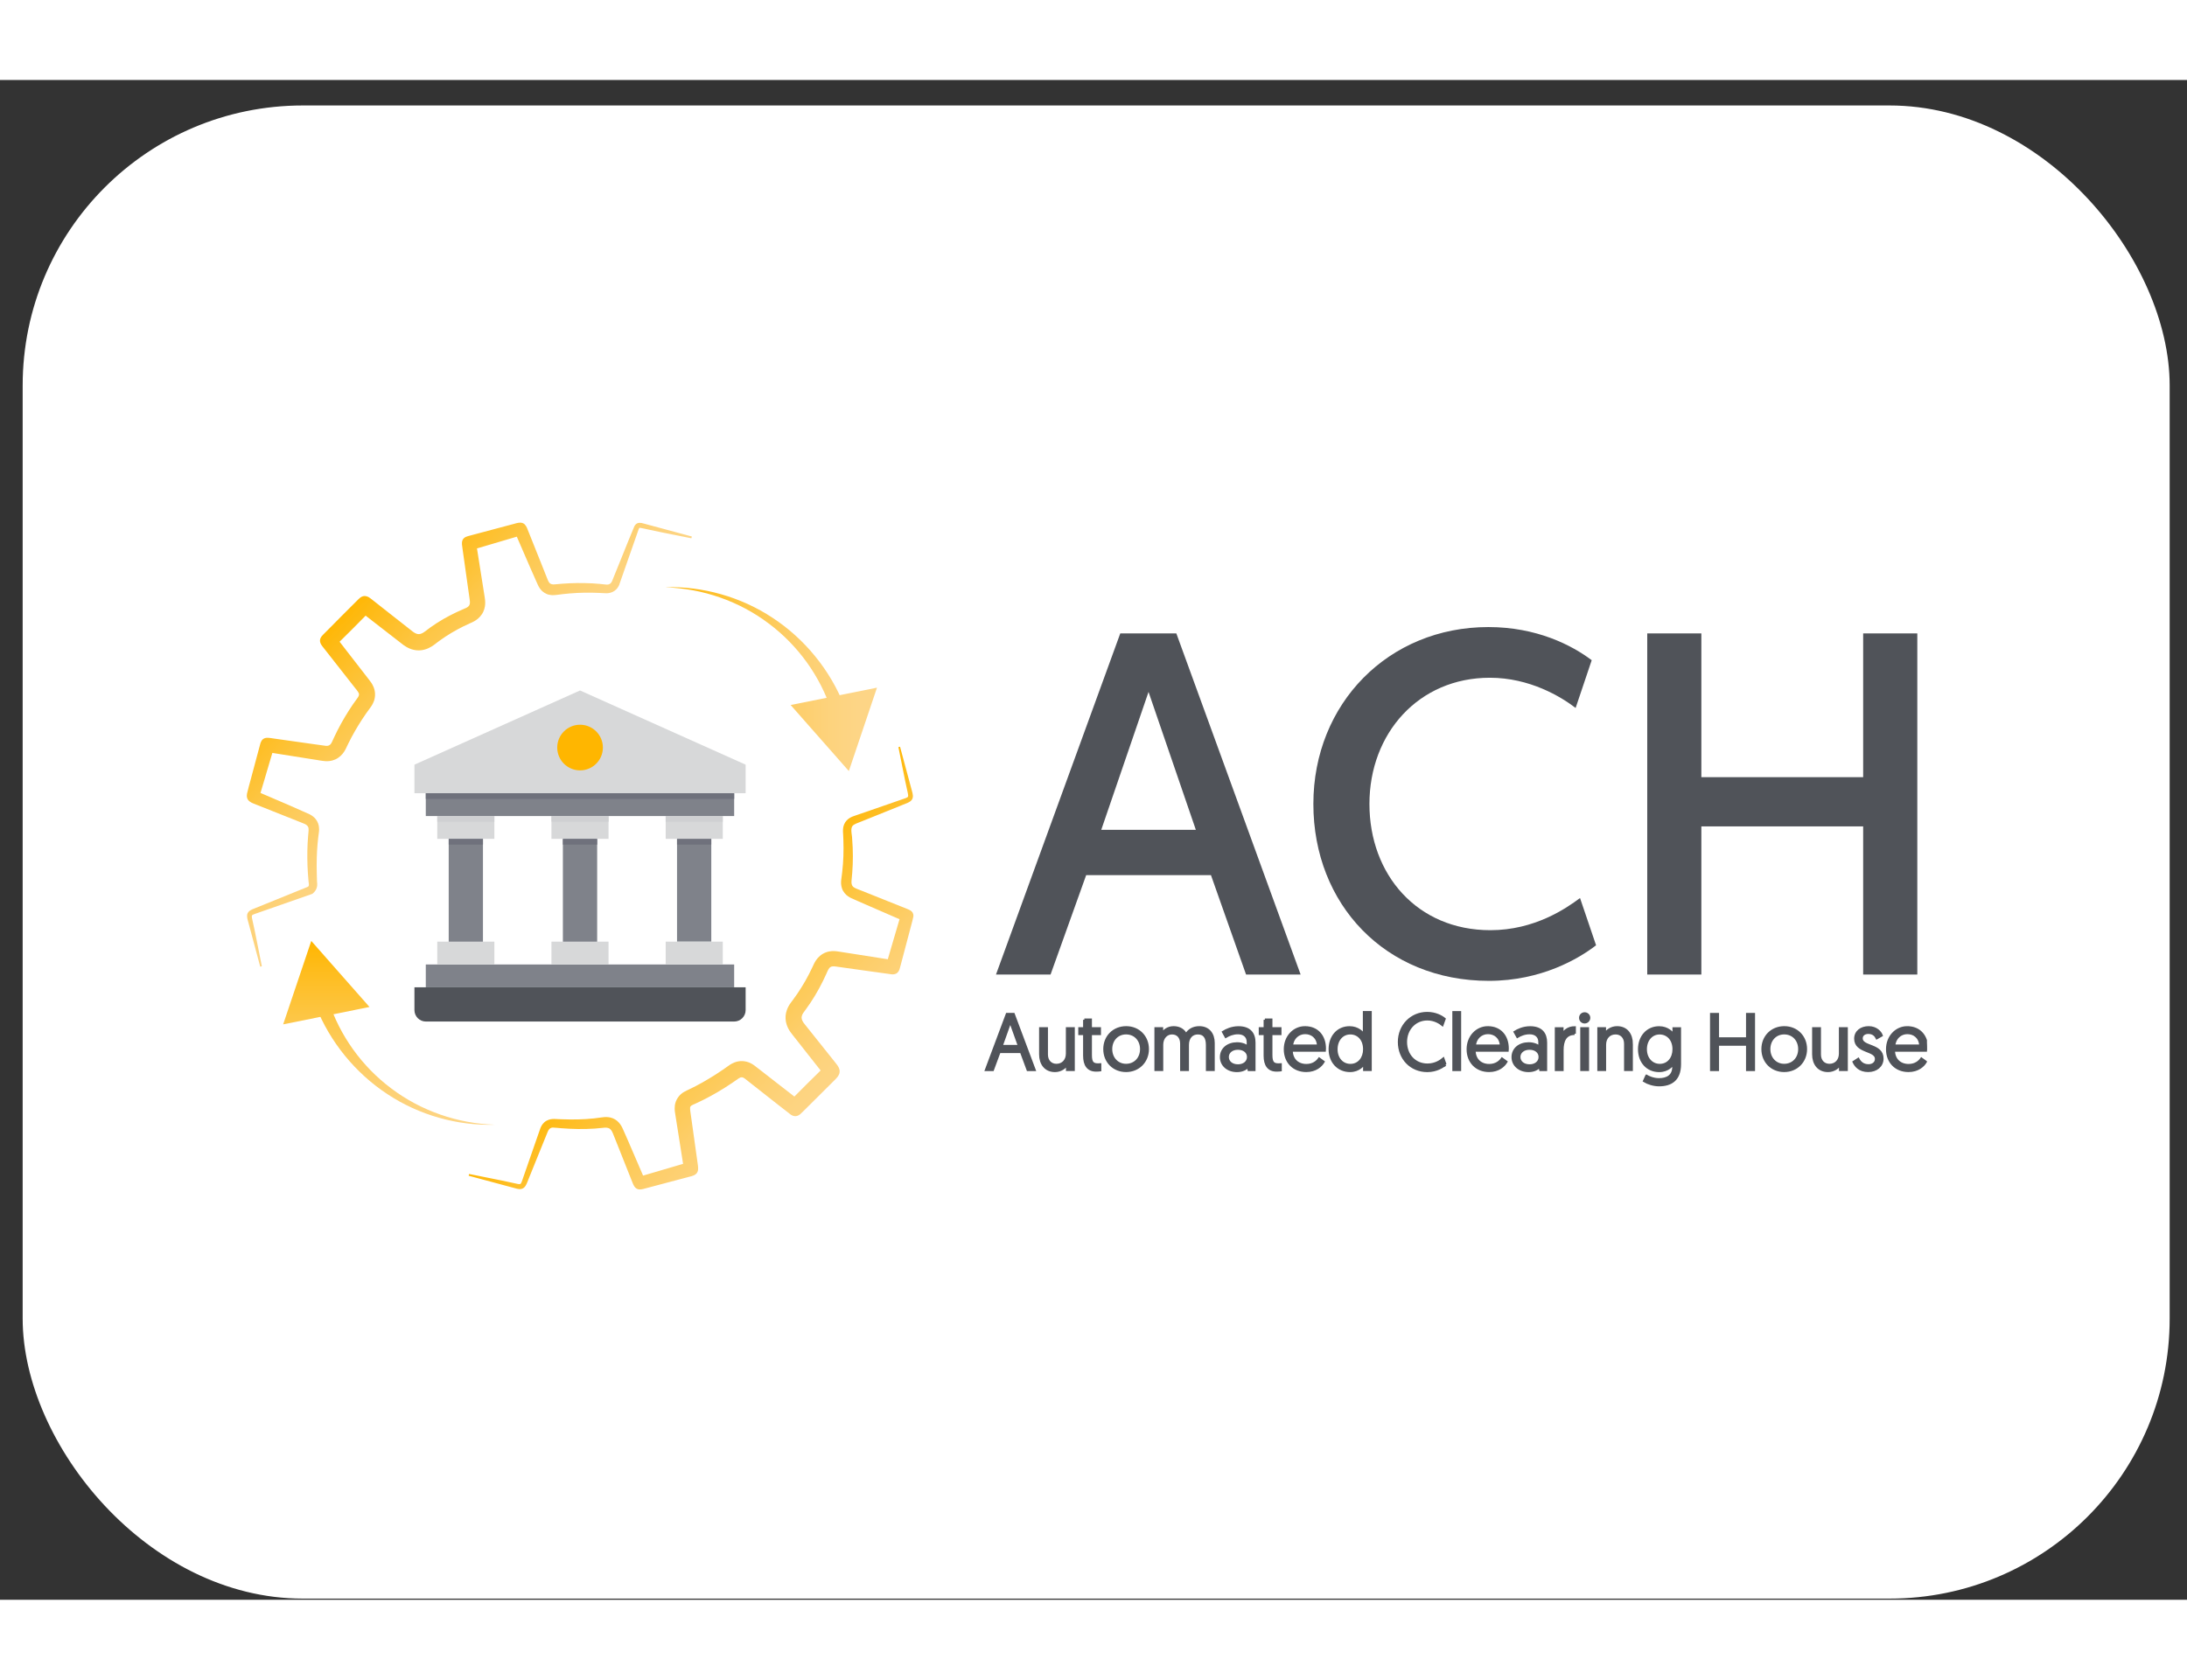<svg width="82" height="63" viewBox="0 0 82 57" fill="none" xmlns="http://www.w3.org/2000/svg">
<rect x="0" y="0" width="82" height="57" fill="#333333" stroke="none"/>
<rect x="0.85" y="0.956" width="80.5" height="56" rx="10.5" fill="white"/>
<g clip-path="url(#clip0_662_39950)">
<path d="M25.385 28.464H26.669V32.318H25.385V28.464Z" fill="#7F828A"/>
<path d="M15.965 33.173H27.527V34.029H15.965V33.173Z" fill="#7F828A"/>
<path d="M27.1 27.606V28.462H24.959V27.606H27.1Z" fill="#D7D8D9"/>
<path d="M18.536 27.606V28.462H16.395V27.606H18.536Z" fill="#D7D8D9"/>
<path d="M22.817 27.606V28.462H20.676V27.606H22.817Z" fill="#D7D8D9"/>
<path d="M22.817 32.316V33.173H20.676V32.316H22.817Z" fill="#D7D8D9"/>
<path d="M18.536 32.316V33.173H16.395V32.316H18.536Z" fill="#D7D8D9"/>
<path d="M27.1 32.316V33.173H24.959V32.316H27.1Z" fill="#D7D8D9"/>
<path d="M27.957 34.029V34.885C27.957 35.121 27.765 35.312 27.529 35.313H15.967C15.731 35.313 15.54 35.121 15.539 34.885V34.029H27.957Z" fill="#505359"/>
<path d="M27.957 25.679V26.75H15.539V25.679L21.748 22.896L27.958 25.679H27.957Z" fill="#D7D8D9"/>
<path d="M27.527 26.75V27.606H15.965V26.75H27.527Z" fill="#7F828A"/>
<path d="M22.605 25.037C22.605 25.51 22.221 25.893 21.749 25.893C21.276 25.893 20.893 25.51 20.893 25.037C20.893 24.565 21.276 24.181 21.749 24.181C22.221 24.181 22.605 24.565 22.605 25.037Z" fill="#FFB600"/>
<path d="M21.105 28.464H22.39V32.318H21.105V28.464Z" fill="#7F828A"/>
<path d="M16.824 28.464H18.108V32.318H16.824V28.464Z" fill="#7F828A"/>
<path d="M15.965 26.75H27.527V26.965H15.965V26.75Z" fill="#6F717C"/>
<path d="M16.824 28.464H18.108V28.678H16.824V28.464Z" fill="#6F717C"/>
<path d="M21.105 28.464H22.39V28.678H21.105V28.464Z" fill="#6F717C"/>
<path d="M25.385 28.464H26.669V28.678H25.385V28.464Z" fill="#6F717C"/>
<path d="M16.395 27.606H18.536V27.821H16.395V27.606Z" fill="#CFD0D2"/>
<path d="M20.678 27.606H22.819V27.821H20.678V27.606Z" fill="#CFD0D2"/>
<path d="M24.959 27.606H27.1V27.821H24.959V27.606Z" fill="#CFD0D2"/>
<path d="M17.586 41.03L18.82 41.277L19.425 41.407C19.464 41.414 19.498 41.411 19.511 41.406C19.52 41.399 19.523 41.397 19.54 41.369C19.569 41.319 19.601 41.207 19.636 41.11L20.048 39.925L20.257 39.326C20.283 39.26 20.317 39.176 20.408 39.093C20.5 39.007 20.633 38.973 20.717 38.969C20.762 38.965 20.799 38.968 20.835 38.969L20.912 38.973L21.064 38.979C21.471 38.994 21.874 38.989 22.27 38.946C22.368 38.936 22.467 38.923 22.564 38.908C22.621 38.9 22.71 38.888 22.809 38.9C22.907 38.908 23.04 38.955 23.136 39.037C23.233 39.118 23.284 39.205 23.322 39.275C23.34 39.31 23.355 39.343 23.368 39.374L23.401 39.449L23.528 39.736L24.025 40.889L24.149 41.177C24.162 41.205 24.166 41.217 24.17 41.225C24.174 41.233 24.178 41.237 24.174 41.229C24.17 41.223 24.16 41.205 24.131 41.183C24.105 41.161 24.062 41.143 24.033 41.136C23.972 41.124 23.973 41.134 23.994 41.125L24.129 41.086L24.433 40.997L25.651 40.639L25.786 40.6C25.801 40.597 25.8 40.586 25.744 40.627C25.72 40.646 25.684 40.686 25.667 40.724C25.648 40.765 25.642 40.794 25.64 40.808C25.637 40.835 25.639 40.813 25.632 40.781L25.535 40.162L25.339 38.919L25.315 38.764C25.311 38.713 25.284 38.639 25.304 38.459C25.314 38.371 25.354 38.252 25.422 38.159C25.488 38.065 25.564 38.005 25.626 37.965C25.774 37.88 25.778 37.889 25.83 37.861C26.007 37.778 26.18 37.687 26.351 37.59C26.521 37.493 26.689 37.391 26.857 37.284L27.104 37.12L27.373 36.931C27.416 36.904 27.47 36.873 27.546 36.844C27.62 36.816 27.721 36.793 27.827 36.796C27.932 36.798 28.031 36.825 28.105 36.857C28.178 36.889 28.231 36.923 28.277 36.956L28.549 37.166L29.044 37.552L29.983 38.28C29.983 38.28 29.97 38.272 29.938 38.26C29.907 38.249 29.855 38.237 29.792 38.241C29.73 38.245 29.679 38.263 29.649 38.279C29.622 38.293 29.611 38.303 29.61 38.303L29.791 38.12L30.241 37.668L30.696 37.22L30.902 37.017C30.914 37.007 30.911 37.003 30.892 37.042C30.87 37.076 30.851 37.184 30.869 37.245C30.885 37.306 30.897 37.312 30.89 37.303C30.887 37.299 30.88 37.29 30.872 37.279L30.825 37.219L30.631 36.973L30.243 36.481L29.856 35.989L29.759 35.867L29.711 35.805C29.69 35.779 29.664 35.746 29.639 35.71C29.589 35.639 29.533 35.548 29.493 35.42C29.45 35.295 29.44 35.123 29.473 34.986C29.537 34.711 29.695 34.558 29.725 34.508C29.782 34.432 29.838 34.354 29.892 34.275C29.998 34.116 30.102 33.954 30.197 33.785C30.293 33.617 30.382 33.443 30.465 33.265L30.496 33.199C30.509 33.17 30.53 33.123 30.555 33.081C30.606 32.994 30.69 32.869 30.849 32.775C31.008 32.681 31.175 32.666 31.276 32.671C31.332 32.672 31.376 32.678 31.417 32.685L31.5 32.697L32.738 32.891L33.357 32.988L33.473 33.006C33.486 33.011 33.443 32.994 33.339 33.051C33.293 33.079 33.257 33.118 33.243 33.144C33.227 33.168 33.225 33.175 33.226 33.177C33.228 33.175 33.229 33.172 33.236 33.151L33.258 33.075L33.614 31.861L33.703 31.558L33.747 31.406L33.769 31.335C33.771 31.328 33.773 31.321 33.772 31.331C33.772 31.34 33.771 31.359 33.781 31.398C33.79 31.435 33.817 31.483 33.841 31.509C33.893 31.56 33.894 31.543 33.869 31.536L33.588 31.415L32.442 30.917L32.156 30.791L32.013 30.728C31.962 30.706 31.879 30.674 31.797 30.616C31.714 30.562 31.609 30.446 31.57 30.32C31.529 30.195 31.533 30.101 31.538 30.026L31.578 29.707C31.624 29.309 31.637 28.907 31.622 28.504L31.616 28.354L31.607 28.186C31.607 28.112 31.607 28.023 31.651 27.917C31.693 27.811 31.785 27.721 31.858 27.679C31.93 27.634 32.009 27.609 32.051 27.594L32.199 27.543L32.496 27.441L33.681 27.03L33.965 26.931C34.001 26.917 34.028 26.9 34.035 26.892C34.043 26.885 34.051 26.877 34.051 26.841C34.051 26.778 34.017 26.663 33.998 26.562L33.932 26.254L33.685 25.021L33.746 25.006L34.072 26.215L34.153 26.518C34.177 26.62 34.215 26.715 34.227 26.829C34.233 26.884 34.223 26.951 34.185 27C34.148 27.05 34.097 27.08 34.048 27.103C33.947 27.147 33.852 27.183 33.755 27.223L32.593 27.691L32.302 27.808C32.207 27.849 32.102 27.88 32.022 27.929C31.847 28.029 31.951 28.276 31.952 28.477C31.986 28.896 31.987 29.317 31.954 29.735L31.926 30.047C31.918 30.147 31.941 30.234 32.021 30.283C32.099 30.333 32.203 30.363 32.299 30.404L32.59 30.52L33.754 30.985L34.046 31.102C34.096 31.123 34.15 31.147 34.195 31.197C34.241 31.246 34.254 31.32 34.246 31.377C34.199 31.598 34.141 31.786 34.089 31.992L33.769 33.203C33.737 33.295 33.736 33.426 33.614 33.509C33.486 33.575 33.373 33.528 33.274 33.52L32.653 33.434L31.412 33.26C31.307 33.244 31.209 33.227 31.141 33.269C31.072 33.31 31.036 33.404 30.993 33.502C30.907 33.694 30.815 33.883 30.714 34.068C30.613 34.253 30.505 34.434 30.388 34.609C30.33 34.697 30.268 34.783 30.207 34.868C30.142 34.954 30.079 35.029 30.062 35.116C30.02 35.288 30.205 35.441 30.325 35.606L30.716 36.096L31.107 36.586L31.302 36.83C31.363 36.91 31.447 36.994 31.476 37.121C31.49 37.185 31.48 37.256 31.452 37.312C31.424 37.368 31.387 37.414 31.348 37.454L31.124 37.678L30.681 38.119L30.238 38.56C30.16 38.634 30.096 38.704 30.009 38.783C29.965 38.82 29.907 38.857 29.835 38.862C29.761 38.867 29.699 38.836 29.651 38.806C29.308 38.543 28.99 38.288 28.659 38.029L28.167 37.642L27.923 37.45C27.845 37.391 27.78 37.389 27.698 37.445C27.361 37.684 27.003 37.914 26.635 38.113C26.451 38.213 26.262 38.307 26.071 38.394C25.97 38.439 25.879 38.468 25.875 38.543C25.868 38.623 25.895 38.739 25.906 38.839L26.08 40.08L26.167 40.7C26.174 40.753 26.181 40.809 26.174 40.869C26.169 40.928 26.14 40.998 26.088 41.037C25.985 41.117 25.873 41.121 25.776 41.153L24.566 41.474L24.264 41.554C24.163 41.575 24.065 41.626 23.935 41.605C23.871 41.593 23.815 41.546 23.784 41.496C23.751 41.447 23.73 41.394 23.712 41.346L23.596 41.055L23.133 39.89L23.017 39.599C22.979 39.502 22.946 39.404 22.878 39.346C22.812 39.287 22.712 39.286 22.613 39.299C22.508 39.312 22.404 39.32 22.298 39.328C21.879 39.357 21.458 39.347 21.04 39.314C20.938 39.309 20.826 39.29 20.733 39.29C20.635 39.288 20.573 39.352 20.536 39.447L20.301 40.026L19.831 41.189C19.789 41.285 19.762 41.385 19.7 41.482C19.669 41.529 19.619 41.574 19.559 41.589C19.499 41.604 19.441 41.597 19.388 41.585L18.781 41.422L17.572 41.096L17.587 41.035L17.586 41.03Z" fill="url(#paint0_linear_662_39950)"/>
<path d="M25.922 17.188L24.825 16.969C24.641 16.933 24.46 16.892 24.277 16.853L24.14 16.823C24.093 16.813 24.048 16.802 24.018 16.799C23.985 16.795 23.965 16.801 23.968 16.804C23.971 16.804 23.963 16.81 23.95 16.838L23.212 18.948C23.182 19.011 23.134 19.095 23.039 19.161C22.944 19.228 22.834 19.247 22.759 19.25C22.719 19.252 22.685 19.25 22.652 19.247L22.585 19.244L22.451 19.237C22.272 19.23 22.093 19.225 21.914 19.229C21.557 19.235 21.199 19.266 20.843 19.315C20.777 19.323 20.69 19.329 20.58 19.304C20.467 19.281 20.336 19.194 20.271 19.108C20.205 19.025 20.172 18.951 20.149 18.896L20.092 18.768L19.866 18.257L19.422 17.231L19.367 17.102C19.347 17.056 19.332 17.02 19.323 17.002C19.314 16.981 19.305 16.984 19.338 17.019C19.37 17.057 19.462 17.091 19.487 17.088C19.517 17.089 19.505 17.088 19.485 17.095L19.363 17.132L19.092 17.212L18.003 17.534L17.73 17.614L17.687 17.627C17.687 17.627 17.681 17.63 17.689 17.627C17.698 17.623 17.714 17.615 17.743 17.593C17.768 17.573 17.805 17.531 17.823 17.491C17.843 17.447 17.85 17.418 17.852 17.399C17.855 17.384 17.853 17.378 17.855 17.383L17.869 17.477L17.913 17.753L18.087 18.853L18.174 19.404C18.183 19.463 18.196 19.544 18.191 19.652C18.187 19.761 18.152 19.922 18.058 20.052C17.966 20.184 17.858 20.257 17.778 20.302C17.737 20.325 17.698 20.343 17.664 20.358L17.605 20.384C17.288 20.525 16.987 20.69 16.705 20.875C16.634 20.921 16.565 20.968 16.497 21.018L16.397 21.092L16.282 21.18C16.225 21.224 16.149 21.271 16.061 21.312C15.97 21.354 15.848 21.39 15.714 21.393C15.579 21.396 15.446 21.362 15.351 21.32C15.254 21.278 15.186 21.232 15.131 21.194L14.226 20.492L13.786 20.15L13.566 19.979C13.521 19.944 13.511 19.938 13.516 19.941C13.522 19.945 13.576 19.98 13.685 19.979C13.795 19.975 13.861 19.93 13.875 19.92C13.889 19.909 13.891 19.904 13.848 19.95L13.649 20.151L13.252 20.553L12.851 20.951L12.649 21.15L12.553 21.246C12.541 21.254 12.55 21.257 12.581 21.195C12.597 21.163 12.613 21.111 12.616 21.05C12.62 20.992 12.606 20.937 12.595 20.908C12.571 20.849 12.568 20.856 12.579 20.869L12.743 21.081L13.085 21.523L13.77 22.406L13.855 22.516C13.892 22.566 13.952 22.635 14.007 22.768C14.034 22.832 14.059 22.924 14.062 23.02C14.066 23.116 14.049 23.212 14.024 23.285C13.998 23.356 13.967 23.417 13.94 23.46C13.925 23.486 13.912 23.503 13.898 23.522L13.874 23.555C13.77 23.694 13.671 23.836 13.576 23.982C13.387 24.274 13.211 24.576 13.058 24.891L13.001 25.009C12.988 25.035 12.951 25.123 12.894 25.206C12.836 25.294 12.728 25.413 12.573 25.482C12.419 25.551 12.286 25.552 12.193 25.547C12.148 25.544 12.104 25.538 12.073 25.533L12.004 25.523L11.866 25.5L11.59 25.457L10.487 25.282L10.211 25.238L10.073 25.216L10.033 25.209C10.027 25.209 10.026 25.209 10.036 25.207C10.044 25.206 10.065 25.206 10.098 25.194C10.132 25.183 10.176 25.158 10.208 25.129C10.272 25.066 10.271 25.037 10.27 25.045C10.268 25.049 10.265 25.058 10.261 25.07L10.242 25.136L10.202 25.271L9.882 26.354L9.736 26.844C9.732 26.857 9.738 26.844 9.725 26.797C9.713 26.748 9.668 26.694 9.653 26.687C9.637 26.677 9.648 26.687 9.669 26.697L9.787 26.748L10.815 27.189L11.326 27.415L11.607 27.54C11.673 27.574 11.759 27.624 11.837 27.721C11.917 27.817 11.956 27.947 11.961 28.037C11.966 28.084 11.965 28.124 11.963 28.16C11.96 28.198 11.956 28.231 11.953 28.249L11.935 28.382C11.925 28.471 11.916 28.56 11.907 28.648C11.891 28.827 11.881 29.006 11.877 29.186C11.871 29.366 11.873 29.546 11.877 29.727L11.884 29.998L11.886 30.055C11.887 30.072 11.892 30.104 11.894 30.149C11.896 30.194 11.891 30.258 11.866 30.323C11.842 30.389 11.798 30.446 11.757 30.483L11.711 30.523L11.673 30.537L9.541 31.282C9.505 31.294 9.476 31.31 9.464 31.319C9.451 31.33 9.449 31.327 9.444 31.346C9.434 31.388 9.458 31.477 9.478 31.572C9.518 31.757 9.56 31.942 9.596 32.128L9.818 33.24L9.757 33.255L9.465 32.165L9.319 31.62C9.298 31.529 9.258 31.439 9.265 31.331C9.267 31.277 9.294 31.221 9.334 31.184C9.373 31.146 9.419 31.123 9.464 31.103L11.559 30.253L11.547 30.26C11.607 30.214 11.572 30.126 11.566 30.027L11.544 29.748C11.531 29.562 11.525 29.375 11.523 29.189C11.521 29.002 11.525 28.816 11.534 28.629C11.539 28.536 11.545 28.443 11.553 28.35C11.558 28.257 11.577 28.16 11.569 28.08C11.562 27.907 11.337 27.877 11.175 27.801L10.657 27.595L9.621 27.183C9.537 27.146 9.443 27.123 9.357 27.057C9.316 27.024 9.277 26.976 9.264 26.921C9.249 26.866 9.253 26.812 9.262 26.762C9.307 26.571 9.357 26.4 9.405 26.218L9.693 25.143C9.718 25.052 9.738 24.967 9.767 24.869C9.784 24.822 9.807 24.771 9.851 24.73C9.897 24.689 9.958 24.673 10.011 24.671C10.118 24.67 10.205 24.693 10.297 24.703L10.574 24.742L11.677 24.898C11.859 24.923 12.05 24.953 12.224 24.974C12.31 24.98 12.371 24.953 12.416 24.884C12.458 24.817 12.492 24.722 12.534 24.64C12.692 24.302 12.873 23.974 13.074 23.658C13.174 23.5 13.28 23.346 13.392 23.195C13.449 23.12 13.48 23.058 13.45 22.995C13.421 22.928 13.352 22.855 13.297 22.782L12.609 21.905L12.265 21.466L12.092 21.246C12.062 21.206 12.031 21.165 12.012 21.109C11.991 21.055 11.993 20.981 12.021 20.928C12.047 20.875 12.083 20.836 12.118 20.8L12.217 20.701L12.413 20.504L12.805 20.108L13.198 19.715L13.396 19.518C13.459 19.457 13.536 19.36 13.668 19.354C13.799 19.356 13.88 19.436 13.952 19.489L14.171 19.662L14.609 20.007L15.484 20.694C15.555 20.746 15.63 20.785 15.704 20.783C15.778 20.783 15.856 20.742 15.925 20.69C16.07 20.577 16.226 20.466 16.382 20.365C16.698 20.163 17.033 19.991 17.377 19.844C17.466 19.807 17.545 19.776 17.586 19.716C17.628 19.66 17.624 19.573 17.61 19.485L17.532 18.933L17.377 17.829L17.338 17.552C17.329 17.463 17.297 17.363 17.346 17.248C17.408 17.132 17.528 17.114 17.614 17.09L17.883 17.018L18.959 16.731L19.227 16.66C19.316 16.64 19.405 16.6 19.515 16.602C19.569 16.603 19.631 16.625 19.671 16.665C19.711 16.705 19.736 16.75 19.757 16.795L19.862 17.056L20.276 18.091L20.482 18.609C20.519 18.694 20.545 18.787 20.593 18.85C20.639 18.914 20.719 18.926 20.808 18.916C21.179 18.879 21.553 18.861 21.926 18.869C22.113 18.872 22.299 18.882 22.485 18.899C22.576 18.906 22.677 18.924 22.759 18.926C22.846 18.928 22.908 18.884 22.945 18.805C23.227 18.123 23.494 17.431 23.785 16.738C23.809 16.695 23.844 16.648 23.898 16.626C23.951 16.603 24.006 16.607 24.055 16.615C24.152 16.637 24.236 16.663 24.327 16.687L24.866 16.832L25.941 17.122L25.925 17.182L25.922 17.188Z" fill="url(#paint1_linear_662_39950)"/>
<path d="M12.32 34.544C12.736 35.834 13.569 36.999 14.676 37.826C15.779 38.658 17.154 39.141 18.562 39.183C17.155 39.227 15.723 38.829 14.527 38.037C13.329 37.25 12.367 36.08 11.834 34.719L12.319 34.544H12.32Z" fill="url(#paint2_linear_662_39950)"/>
<path d="M10.617 35.419L11.671 32.29L13.854 34.767L10.617 35.419Z" fill="url(#paint3_linear_662_39950)"/>
<path d="M24.934 19.026C26.34 18.981 27.773 19.38 28.969 20.172C30.167 20.958 31.129 22.129 31.662 23.489L31.177 23.664C30.76 22.375 29.927 21.21 28.821 20.383C27.718 19.55 26.343 19.067 24.935 19.026H24.934Z" fill="url(#paint4_linear_662_39950)"/>
<path d="M29.645 23.442L31.827 25.919L32.882 22.791L29.645 23.442Z" fill="url(#paint5_linear_662_39950)"/>
<path d="M40.725 29.822L39.39 33.55H37.344L42.004 20.756H44.106L48.766 33.55H46.72L45.404 29.822H40.725ZM43.064 22.949L41.291 28.122H44.837L43.063 22.949H43.064Z" fill="#505359"/>
<path d="M59.844 32.453C59.205 32.947 57.798 33.787 55.824 33.787C51.949 33.787 49.244 30.918 49.244 27.153C49.244 23.387 52.059 20.518 55.805 20.518C57.614 20.518 58.93 21.195 59.68 21.761L59.077 23.552C58.529 23.132 57.359 22.419 55.86 22.419C53.193 22.419 51.346 24.502 51.346 27.153C51.346 29.803 53.137 31.887 55.879 31.887C57.542 31.887 58.73 31.064 59.242 30.681L59.844 32.454V32.453Z" fill="#505359"/>
<path d="M61.762 20.756H63.791V26.148H69.858V20.756H71.888V33.55H69.858V27.994H63.791V33.55H61.762V20.756Z" fill="#505359"/>
<path d="M37.471 36.447L37.221 37.123H36.977L37.757 35.038H38.002L38.783 37.123H38.538L38.288 36.447H37.471ZM37.879 35.303L37.546 36.238H38.216L37.88 35.303H37.879Z" fill="#505359" stroke="#505359" stroke-width="0.096" stroke-miterlimit="10"/>
<path d="M39.008 36.541V35.573H39.244V36.55C39.244 36.797 39.401 36.946 39.61 36.946C39.849 36.946 40.012 36.77 40.012 36.514V35.573H40.251V37.122H40.015V36.899C39.943 37.039 39.767 37.161 39.556 37.161C39.195 37.161 39.008 36.893 39.008 36.541Z" fill="#505359" stroke="#505359" stroke-width="0.096" stroke-miterlimit="10"/>
<path d="M40.657 35.248H40.893V35.573H41.232V35.773H40.893V36.571C40.893 36.86 40.976 36.929 41.179 36.929C41.209 36.929 41.245 36.926 41.245 36.926V37.135C41.245 37.135 41.182 37.144 41.102 37.144C40.792 37.144 40.658 36.941 40.658 36.593V35.773H40.477V35.573H40.658V35.248H40.657Z" fill="#505359" stroke="#505359" stroke-width="0.096" stroke-miterlimit="10"/>
<path d="M42.224 35.534C42.691 35.534 43.031 35.883 43.031 36.347C43.031 36.811 42.685 37.16 42.221 37.16C41.757 37.16 41.414 36.817 41.414 36.347C41.414 35.876 41.763 35.534 42.224 35.534ZM42.221 36.946C42.554 36.946 42.793 36.693 42.793 36.347C42.793 36.001 42.554 35.748 42.221 35.748C41.888 35.748 41.655 36.007 41.655 36.347C41.655 36.687 41.891 36.946 42.221 36.946Z" fill="#505359" stroke="#505359" stroke-width="0.096" stroke-miterlimit="10"/>
<path d="M45.498 37.122H45.262V36.189C45.262 35.898 45.143 35.749 44.913 35.749C44.696 35.749 44.531 35.903 44.531 36.192V37.122H44.296V36.145C44.296 35.898 44.159 35.749 43.942 35.749C43.736 35.749 43.567 35.922 43.567 36.184V37.122H43.332V35.573H43.564V35.796C43.624 35.662 43.787 35.534 44.002 35.534C44.234 35.534 44.398 35.647 44.469 35.817C44.562 35.633 44.747 35.534 44.967 35.534C45.312 35.534 45.498 35.779 45.498 36.118V37.122Z" fill="#505359" stroke="#505359" stroke-width="0.096" stroke-miterlimit="10"/>
<path d="M46.384 36.137C46.58 36.137 46.729 36.211 46.792 36.277V36.086C46.792 35.869 46.646 35.744 46.417 35.744C46.227 35.744 46.072 35.813 45.961 35.879L45.865 35.706C45.97 35.64 46.176 35.536 46.437 35.536C46.861 35.536 47.027 35.771 47.027 36.102V37.123H46.824L46.797 36.992C46.717 37.085 46.585 37.162 46.377 37.162C46.037 37.162 45.787 36.947 45.787 36.647C45.787 36.346 46.035 36.138 46.383 36.138L46.384 36.137ZM46.417 36.965C46.643 36.965 46.802 36.831 46.802 36.643C46.802 36.456 46.647 36.324 46.414 36.324C46.181 36.324 46.027 36.461 46.027 36.643C46.027 36.825 46.178 36.965 46.417 36.965Z" fill="#505359" stroke="#505359" stroke-width="0.096" stroke-miterlimit="10"/>
<path d="M47.425 35.248H47.661V35.573H48V35.773H47.661V36.571C47.661 36.86 47.744 36.929 47.947 36.929C47.977 36.929 48.012 36.926 48.012 36.926V37.135C48.012 37.135 47.95 37.144 47.869 37.144C47.559 37.144 47.426 36.941 47.426 36.593V35.773H47.244V35.573H47.426V35.248H47.425Z" fill="#505359" stroke="#505359" stroke-width="0.096" stroke-miterlimit="10"/>
<path d="M48.933 35.535C49.389 35.535 49.669 35.862 49.669 36.327C49.669 36.336 49.669 36.369 49.666 36.398H48.424C48.427 36.745 48.659 36.952 48.981 36.952C49.243 36.952 49.389 36.815 49.463 36.711L49.618 36.824C49.532 36.97 49.329 37.16 48.977 37.16C48.506 37.16 48.182 36.83 48.182 36.353C48.182 35.877 48.521 35.534 48.932 35.534L48.933 35.535ZM49.428 36.223C49.414 35.901 49.19 35.738 48.933 35.738C48.677 35.738 48.454 35.931 48.436 36.223H49.427H49.428Z" fill="#505359" stroke="#505359" stroke-width="0.096" stroke-miterlimit="10"/>
<path d="M51.385 37.122H51.156V36.878C51.117 36.935 50.956 37.161 50.62 37.161C50.176 37.161 49.863 36.825 49.863 36.351C49.863 35.878 50.161 35.535 50.602 35.535C50.923 35.535 51.102 35.743 51.147 35.823V34.968H51.385V37.122ZM50.629 35.749C50.325 35.749 50.104 35.999 50.104 36.354C50.104 36.709 50.333 36.949 50.632 36.949C50.956 36.949 51.155 36.679 51.155 36.354C51.155 35.969 50.917 35.749 50.628 35.749H50.629Z" fill="#505359" stroke="#505359" stroke-width="0.096" stroke-miterlimit="10"/>
<path d="M54.19 36.923C54.109 36.994 53.868 37.162 53.516 37.162C52.905 37.162 52.459 36.697 52.459 36.08C52.459 35.464 52.921 34.999 53.51 34.999C53.823 34.999 54.047 35.127 54.157 35.216L54.08 35.431C53.999 35.365 53.793 35.225 53.516 35.225C53.054 35.225 52.709 35.594 52.709 36.08C52.709 36.566 53.04 36.935 53.522 36.935C53.838 36.935 54.043 36.771 54.114 36.712L54.189 36.924L54.19 36.923Z" fill="#505359" stroke="#505359" stroke-width="0.096" stroke-miterlimit="10"/>
<path d="M54.502 34.969H54.737V37.123H54.502V34.969Z" fill="#505359" stroke="#505359" stroke-width="0.096" stroke-miterlimit="10"/>
<path d="M55.789 35.535C56.245 35.535 56.524 35.862 56.524 36.327C56.524 36.336 56.524 36.369 56.521 36.398H55.28C55.283 36.745 55.514 36.952 55.836 36.952C56.098 36.952 56.244 36.815 56.318 36.711L56.473 36.824C56.387 36.97 56.184 37.16 55.832 37.16C55.362 37.16 55.037 36.83 55.037 36.353C55.037 35.877 55.376 35.534 55.788 35.534L55.789 35.535ZM56.284 36.223C56.269 35.901 56.045 35.738 55.789 35.738C55.533 35.738 55.31 35.931 55.291 36.223H56.283H56.284Z" fill="#505359" stroke="#505359" stroke-width="0.096" stroke-miterlimit="10"/>
<path d="M57.318 36.137C57.514 36.137 57.663 36.211 57.726 36.277V36.086C57.726 35.869 57.58 35.744 57.351 35.744C57.16 35.744 57.006 35.813 56.895 35.879L56.799 35.706C56.903 35.64 57.109 35.536 57.371 35.536C57.794 35.536 57.961 35.771 57.961 36.102V37.123H57.758L57.73 36.992C57.65 37.085 57.519 37.162 57.31 37.162C56.971 37.162 56.721 36.947 56.721 36.647C56.721 36.346 56.968 36.138 57.317 36.138L57.318 36.137ZM57.351 36.965C57.577 36.965 57.735 36.831 57.735 36.643C57.735 36.456 57.581 36.324 57.348 36.324C57.115 36.324 56.96 36.461 56.96 36.643C56.96 36.825 57.112 36.965 57.351 36.965Z" fill="#505359" stroke="#505359" stroke-width="0.096" stroke-miterlimit="10"/>
<path d="M59.038 35.77C58.683 35.77 58.579 36.051 58.579 36.381V37.123H58.344V35.574H58.576V35.833C58.629 35.679 58.802 35.536 59.038 35.536V35.771V35.77Z" fill="#505359" stroke="#505359" stroke-width="0.096" stroke-miterlimit="10"/>
<path d="M59.414 35.013C59.507 35.013 59.579 35.085 59.579 35.174C59.579 35.263 59.507 35.338 59.414 35.338C59.322 35.338 59.254 35.266 59.254 35.174C59.254 35.081 59.325 35.013 59.414 35.013ZM59.298 35.573H59.533V37.122H59.298V35.573Z" fill="#505359" stroke="#505359" stroke-width="0.096" stroke-miterlimit="10"/>
<path d="M61.175 36.154V37.122H60.941V36.145C60.941 35.898 60.786 35.749 60.574 35.749C60.336 35.749 60.172 35.925 60.172 36.181V37.122H59.938V35.573H60.169V35.796C60.244 35.656 60.417 35.534 60.631 35.534C60.992 35.534 61.176 35.802 61.176 36.154H61.175Z" fill="#505359" stroke="#505359" stroke-width="0.096" stroke-miterlimit="10"/>
<path d="M61.734 37.355C61.794 37.391 61.979 37.484 62.202 37.484C62.497 37.484 62.747 37.362 62.747 37.016V36.879C62.711 36.936 62.551 37.162 62.211 37.162C61.767 37.162 61.463 36.826 61.463 36.352C61.463 35.879 61.77 35.536 62.208 35.536C62.53 35.536 62.706 35.742 62.756 35.825V35.574H62.982V36.909C62.982 37.495 62.651 37.695 62.204 37.695C62.001 37.695 61.784 37.624 61.65 37.541L61.733 37.356L61.734 37.355ZM62.226 35.75C61.926 35.75 61.702 35.998 61.702 36.352C61.702 36.707 61.934 36.948 62.232 36.948C62.551 36.948 62.756 36.687 62.756 36.352C62.756 35.977 62.521 35.75 62.225 35.75H62.226Z" fill="#505359" stroke="#505359" stroke-width="0.096" stroke-miterlimit="10"/>
<path d="M64.164 35.038H64.406V35.952H65.514V35.038H65.756V37.123H65.514V36.173H64.406V37.123H64.164V35.038Z" fill="#505359" stroke="#505359" stroke-width="0.096" stroke-miterlimit="10"/>
<path d="M66.9 35.534C67.367 35.534 67.707 35.883 67.707 36.347C67.707 36.811 67.361 37.16 66.897 37.16C66.433 37.16 66.09 36.817 66.09 36.347C66.09 35.876 66.439 35.534 66.9 35.534ZM66.897 36.946C67.23 36.946 67.469 36.693 67.469 36.347C67.469 36.001 67.23 35.748 66.897 35.748C66.563 35.748 66.331 36.007 66.331 36.347C66.331 36.687 66.566 36.946 66.897 36.946Z" fill="#505359" stroke="#505359" stroke-width="0.096" stroke-miterlimit="10"/>
<path d="M67.992 36.541V35.573H68.228V36.55C68.228 36.797 68.385 36.946 68.594 36.946C68.833 36.946 68.996 36.77 68.996 36.514V35.573H69.235V37.122H68.999V36.899C68.928 37.039 68.752 37.161 68.54 37.161C68.18 37.161 67.992 36.893 67.992 36.541Z" fill="#505359" stroke="#505359" stroke-width="0.096" stroke-miterlimit="10"/>
<path d="M69.672 36.723C69.738 36.844 69.848 36.961 70.06 36.961C70.214 36.961 70.346 36.873 70.346 36.714C70.346 36.356 69.568 36.478 69.568 35.955C69.568 35.693 69.785 35.534 70.065 35.534C70.346 35.534 70.503 35.716 70.545 35.832L70.372 35.93C70.33 35.847 70.25 35.73 70.05 35.73C69.907 35.73 69.794 35.81 69.794 35.945C69.794 36.294 70.575 36.162 70.575 36.702C70.575 36.976 70.349 37.16 70.047 37.16C69.722 37.16 69.576 36.976 69.508 36.83L69.672 36.723Z" fill="#505359" stroke="#505359" stroke-width="0.096" stroke-miterlimit="10"/>
<path d="M71.513 35.535C71.97 35.535 72.249 35.862 72.249 36.327C72.249 36.336 72.249 36.369 72.246 36.398H71.004C71.007 36.745 71.239 36.952 71.561 36.952C71.823 36.952 71.969 36.815 72.043 36.711L72.198 36.824C72.112 36.97 71.909 37.16 71.557 37.16C71.086 37.16 70.762 36.83 70.762 36.353C70.762 35.877 71.101 35.534 71.513 35.534L71.513 35.535ZM72.008 36.223C71.994 35.901 71.77 35.738 71.513 35.738C71.257 35.738 71.034 35.931 71.016 36.223H72.007H72.008Z" fill="#505359" stroke="#505359" stroke-width="0.096" stroke-miterlimit="10"/>
</g>
<defs>
<linearGradient id="paint0_linear_662_39950" x1="25.51" y1="32.897" x2="30.884" y2="38.271" gradientUnits="userSpaceOnUse">
<stop stop-color="#FFB600"/>
<stop offset="0.15" stop-color="#FEBC1C"/>
<stop offset="0.42" stop-color="#FDC749"/>
<stop offset="0.67" stop-color="#FDCE6A"/>
<stop offset="0.87" stop-color="#FDD37E"/>
<stop offset="1" stop-color="#FDD586"/>
</linearGradient>
<linearGradient id="paint1_linear_662_39950" x1="12.603" y1="19.951" x2="17.985" y2="25.332" gradientUnits="userSpaceOnUse">
<stop stop-color="#FFB600"/>
<stop offset="0.15" stop-color="#FEBC1C"/>
<stop offset="0.42" stop-color="#FDC749"/>
<stop offset="0.67" stop-color="#FDCE6A"/>
<stop offset="0.87" stop-color="#FDD37E"/>
<stop offset="1" stop-color="#FDD586"/>
</linearGradient>
<linearGradient id="paint2_linear_662_39950" x1="15.199" y1="32.29" x2="15.199" y2="39.514" gradientUnits="userSpaceOnUse">
<stop stop-color="#FFB600"/>
<stop offset="0.15" stop-color="#FEBC1C"/>
<stop offset="0.42" stop-color="#FDC749"/>
<stop offset="0.67" stop-color="#FDCE6A"/>
<stop offset="0.87" stop-color="#FDD37E"/>
<stop offset="1" stop-color="#FDD586"/>
</linearGradient>
<linearGradient id="paint3_linear_662_39950" x1="12.236" y1="32.29" x2="12.236" y2="39.514" gradientUnits="userSpaceOnUse">
<stop stop-color="#FFB600"/>
<stop offset="0.15" stop-color="#FEBC1C"/>
<stop offset="0.42" stop-color="#FDC749"/>
<stop offset="0.67" stop-color="#FDCE6A"/>
<stop offset="0.87" stop-color="#FDD37E"/>
<stop offset="1" stop-color="#FDD586"/>
</linearGradient>
<linearGradient id="paint4_linear_662_39950" x1="24.934" y1="21.344" x2="32.158" y2="21.344" gradientUnits="userSpaceOnUse">
<stop stop-color="#FFB600"/>
<stop offset="0.15" stop-color="#FEBC1C"/>
<stop offset="0.42" stop-color="#FDC749"/>
<stop offset="0.67" stop-color="#FDCE6A"/>
<stop offset="0.87" stop-color="#FDD37E"/>
<stop offset="1" stop-color="#FDD586"/>
</linearGradient>
<linearGradient id="paint5_linear_662_39950" x1="24.935" y1="24.355" x2="32.159" y2="24.355" gradientUnits="userSpaceOnUse">
<stop stop-color="#FFB600"/>
<stop offset="0.15" stop-color="#FEBC1C"/>
<stop offset="0.42" stop-color="#FDC749"/>
<stop offset="0.67" stop-color="#FDCE6A"/>
<stop offset="0.87" stop-color="#FDD37E"/>
<stop offset="1" stop-color="#FDD586"/>
</linearGradient>
<clipPath id="clip0_662_39950">
<rect width="63" height="25.503" fill="white" transform="translate(9.25 16.355)"/>
</clipPath>
</defs>
</svg>
